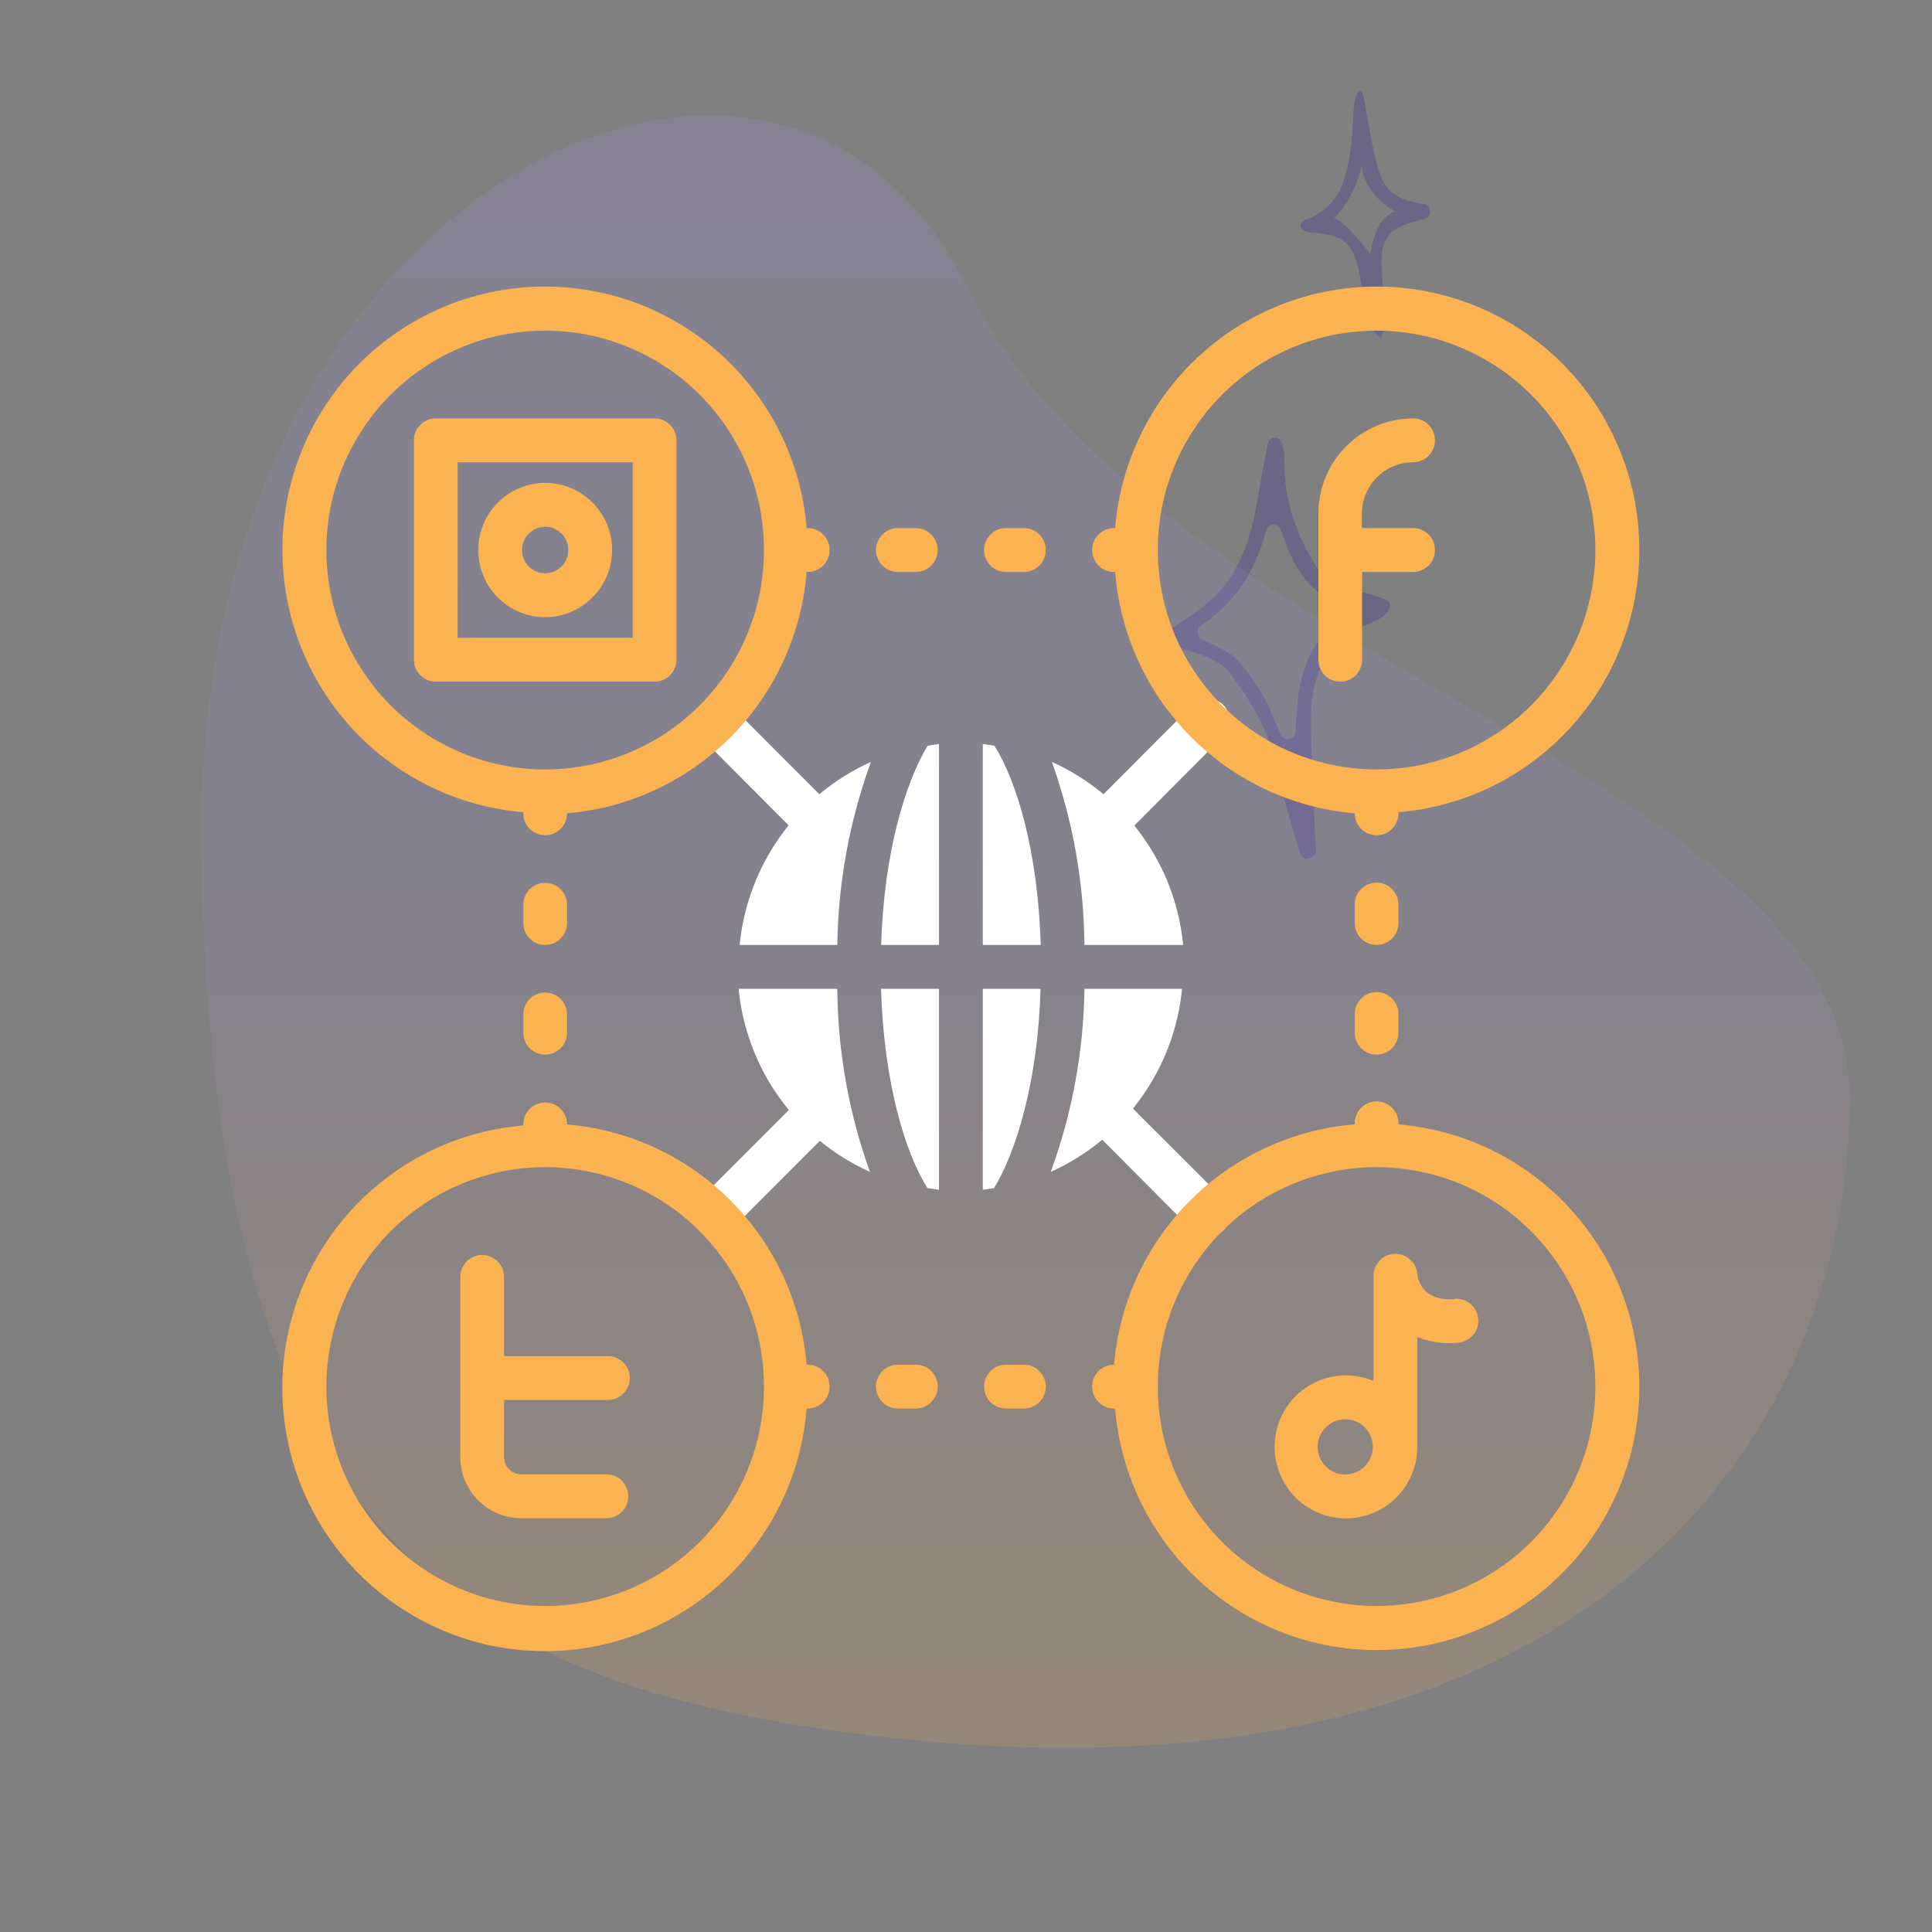 <svg xmlns="http://www.w3.org/2000/svg" xmlns:xlink="http://www.w3.org/1999/xlink" width="150" zoomAndPan="magnify" viewBox="0 0 112.5 112.5" height="150" preserveAspectRatio="xMidYMid meet" version="1.0"><rect x="0" y="0" width="112.5" height="112.5" fill="#808080" stroke="none"/><defs><filter x="0%" y="0%" width="100%" height="100%" id="6b214fce41"><feColorMatrix values="0 0 0 0 1 0 0 0 0 1 0 0 0 0 1 0 0 0 1 0" color-interpolation-filters="sRGB"/></filter><mask id="ea9e1b3a37"><g filter="url(#6b214fce41)"><rect x="-11.25" width="135" fill="#000000" y="-11.25" height="135" fill-opacity="0.22"/></g></mask><clipPath id="62d9385409"><path d="M 0.859 0.258 L 16.391 0.258 L 16.391 45 L 0.859 45 Z M 0.859 0.258 " clip-rule="nonzero"/></clipPath><clipPath id="fd49d80e03"><rect x="0" width="17" y="0" height="46"/></clipPath><mask id="1496905f64"><g filter="url(#6b214fce41)"><rect x="-11.25" width="135" fill="#000000" y="-11.25" height="135" fill-opacity="0.169"/></g></mask><clipPath id="feb04198ab"><path d="M 0.707 1 L 97 1 L 97 97 L 0.707 97 Z M 0.707 1 " clip-rule="nonzero"/></clipPath><clipPath id="6249dbce6a"><path d="M 45.203 11.535 C 56.293 34.035 96.945 39.977 96.711 59.23 C 96.449 80.383 79.715 100.793 40.047 96.094 C 14.258 93.047 1.238 83.195 0.73 44.305 C 0.219 5.414 34.562 -10.07 45.203 11.535 Z M 45.203 11.535 " clip-rule="nonzero"/></clipPath><linearGradient x1="1484.082" gradientTransform="matrix(0, 0.786, -0.785, 0, -421.299, -1165.218)" y1="-598.997" x2="1606.647" gradientUnits="userSpaceOnUse" y2="-598.997" id="50c3f7a375"><stop stop-opacity="1" stop-color="rgb(64.699%, 56.099%, 90.999%)" offset="0"/><stop stop-opacity="1" stop-color="rgb(64.586%, 56.061%, 90.828%)" offset="0.031"/><stop stop-opacity="1" stop-color="rgb(64.389%, 55.994%, 90.532%)" offset="0.047"/><stop stop-opacity="1" stop-color="rgb(64.221%, 55.936%, 90.277%)" offset="0.062"/><stop stop-opacity="1" stop-color="rgb(64.053%, 55.879%, 90.022%)" offset="0.078"/><stop stop-opacity="1" stop-color="rgb(63.884%, 55.821%, 89.769%)" offset="0.094"/><stop stop-opacity="1" stop-color="rgb(63.716%, 55.765%, 89.514%)" offset="0.109"/><stop stop-opacity="1" stop-color="rgb(63.548%, 55.707%, 89.259%)" offset="0.125"/><stop stop-opacity="1" stop-color="rgb(63.379%, 55.65%, 89.006%)" offset="0.141"/><stop stop-opacity="1" stop-color="rgb(63.211%, 55.592%, 88.751%)" offset="0.156"/><stop stop-opacity="1" stop-color="rgb(63.043%, 55.536%, 88.496%)" offset="0.172"/><stop stop-opacity="1" stop-color="rgb(62.875%, 55.478%, 88.243%)" offset="0.188"/><stop stop-opacity="1" stop-color="rgb(62.706%, 55.42%, 87.988%)" offset="0.203"/><stop stop-opacity="1" stop-color="rgb(62.538%, 55.363%, 87.735%)" offset="0.219"/><stop stop-opacity="1" stop-color="rgb(62.37%, 55.305%, 87.48%)" offset="0.234"/><stop stop-opacity="1" stop-color="rgb(62.201%, 55.249%, 87.225%)" offset="0.25"/><stop stop-opacity="1" stop-color="rgb(62.033%, 55.191%, 86.972%)" offset="0.266"/><stop stop-opacity="1" stop-color="rgb(61.865%, 55.135%, 86.717%)" offset="0.281"/><stop stop-opacity="1" stop-color="rgb(61.696%, 55.077%, 86.462%)" offset="0.297"/><stop stop-opacity="1" stop-color="rgb(61.528%, 55.02%, 86.209%)" offset="0.312"/><stop stop-opacity="1" stop-color="rgb(61.36%, 54.962%, 85.954%)" offset="0.328"/><stop stop-opacity="1" stop-color="rgb(61.191%, 54.904%, 85.699%)" offset="0.344"/><stop stop-opacity="1" stop-color="rgb(61.023%, 54.848%, 85.446%)" offset="0.359"/><stop stop-opacity="1" stop-color="rgb(60.855%, 54.79%, 85.191%)" offset="0.375"/><stop stop-opacity="1" stop-color="rgb(60.686%, 54.733%, 84.937%)" offset="0.391"/><stop stop-opacity="1" stop-color="rgb(60.518%, 54.675%, 84.683%)" offset="0.406"/><stop stop-opacity="1" stop-color="rgb(60.35%, 54.619%, 84.428%)" offset="0.422"/><stop stop-opacity="1" stop-color="rgb(60.181%, 54.561%, 84.174%)" offset="0.438"/><stop stop-opacity="1" stop-color="rgb(60.054%, 54.518%, 83.983%)" offset="0.445"/><stop stop-opacity="1" stop-color="rgb(60.233%, 54.594%, 83.601%)" offset="0.449"/><stop stop-opacity="1" stop-color="rgb(60.452%, 54.684%, 83.284%)" offset="0.453"/><stop stop-opacity="1" stop-color="rgb(60.724%, 54.796%, 82.915%)" offset="0.457"/><stop stop-opacity="1" stop-color="rgb(60.997%, 54.907%, 82.545%)" offset="0.461"/><stop stop-opacity="1" stop-color="rgb(61.269%, 55.019%, 82.175%)" offset="0.465"/><stop stop-opacity="1" stop-color="rgb(61.542%, 55.13%, 81.805%)" offset="0.469"/><stop stop-opacity="1" stop-color="rgb(61.813%, 55.241%, 81.436%)" offset="0.473"/><stop stop-opacity="1" stop-color="rgb(62.086%, 55.353%, 81.067%)" offset="0.477"/><stop stop-opacity="1" stop-color="rgb(62.358%, 55.464%, 80.698%)" offset="0.48"/><stop stop-opacity="1" stop-color="rgb(62.631%, 55.576%, 80.328%)" offset="0.484"/><stop stop-opacity="1" stop-color="rgb(62.903%, 55.687%, 79.958%)" offset="0.488"/><stop stop-opacity="1" stop-color="rgb(63.176%, 55.798%, 79.588%)" offset="0.492"/><stop stop-opacity="1" stop-color="rgb(63.448%, 55.91%, 79.219%)" offset="0.496"/><stop stop-opacity="1" stop-color="rgb(63.721%, 56.021%, 78.85%)" offset="0.5"/><stop stop-opacity="1" stop-color="rgb(63.992%, 56.133%, 78.481%)" offset="0.504"/><stop stop-opacity="1" stop-color="rgb(64.265%, 56.244%, 78.111%)" offset="0.508"/><stop stop-opacity="1" stop-color="rgb(64.537%, 56.355%, 77.74%)" offset="0.512"/><stop stop-opacity="1" stop-color="rgb(64.81%, 56.467%, 77.371%)" offset="0.516"/><stop stop-opacity="1" stop-color="rgb(65.082%, 56.578%, 77.002%)" offset="0.52"/><stop stop-opacity="1" stop-color="rgb(65.355%, 56.689%, 76.633%)" offset="0.523"/><stop stop-opacity="1" stop-color="rgb(65.627%, 56.801%, 76.263%)" offset="0.527"/><stop stop-opacity="1" stop-color="rgb(65.9%, 56.912%, 75.894%)" offset="0.531"/><stop stop-opacity="1" stop-color="rgb(66.171%, 57.024%, 75.523%)" offset="0.535"/><stop stop-opacity="1" stop-color="rgb(66.444%, 57.135%, 75.154%)" offset="0.539"/><stop stop-opacity="1" stop-color="rgb(66.716%, 57.246%, 74.785%)" offset="0.543"/><stop stop-opacity="1" stop-color="rgb(66.989%, 57.358%, 74.416%)" offset="0.547"/><stop stop-opacity="1" stop-color="rgb(67.261%, 57.468%, 74.046%)" offset="0.551"/><stop stop-opacity="1" stop-color="rgb(67.534%, 57.579%, 73.677%)" offset="0.555"/><stop stop-opacity="1" stop-color="rgb(67.805%, 57.69%, 73.306%)" offset="0.559"/><stop stop-opacity="1" stop-color="rgb(68.079%, 57.802%, 72.937%)" offset="0.562"/><stop stop-opacity="1" stop-color="rgb(68.35%, 57.913%, 72.568%)" offset="0.566"/><stop stop-opacity="1" stop-color="rgb(68.623%, 58.025%, 72.198%)" offset="0.57"/><stop stop-opacity="1" stop-color="rgb(68.895%, 58.136%, 71.829%)" offset="0.574"/><stop stop-opacity="1" stop-color="rgb(69.168%, 58.247%, 71.46%)" offset="0.578"/><stop stop-opacity="1" stop-color="rgb(69.44%, 58.359%, 71.089%)" offset="0.582"/><stop stop-opacity="1" stop-color="rgb(69.713%, 58.47%, 70.72%)" offset="0.586"/><stop stop-opacity="1" stop-color="rgb(69.984%, 58.582%, 70.351%)" offset="0.59"/><stop stop-opacity="1" stop-color="rgb(70.258%, 58.693%, 69.981%)" offset="0.594"/><stop stop-opacity="1" stop-color="rgb(70.529%, 58.804%, 69.612%)" offset="0.598"/><stop stop-opacity="1" stop-color="rgb(70.802%, 58.916%, 69.243%)" offset="0.602"/><stop stop-opacity="1" stop-color="rgb(71.074%, 59.027%, 68.872%)" offset="0.605"/><stop stop-opacity="1" stop-color="rgb(71.347%, 59.138%, 68.503%)" offset="0.609"/><stop stop-opacity="1" stop-color="rgb(71.619%, 59.25%, 68.134%)" offset="0.613"/><stop stop-opacity="1" stop-color="rgb(71.892%, 59.361%, 67.764%)" offset="0.617"/><stop stop-opacity="1" stop-color="rgb(72.163%, 59.473%, 67.395%)" offset="0.621"/><stop stop-opacity="1" stop-color="rgb(72.437%, 59.584%, 67.026%)" offset="0.625"/><stop stop-opacity="1" stop-color="rgb(72.708%, 59.695%, 66.655%)" offset="0.629"/><stop stop-opacity="1" stop-color="rgb(72.981%, 59.807%, 66.286%)" offset="0.633"/><stop stop-opacity="1" stop-color="rgb(73.253%, 59.918%, 65.916%)" offset="0.637"/><stop stop-opacity="1" stop-color="rgb(73.526%, 60.03%, 65.547%)" offset="0.641"/><stop stop-opacity="1" stop-color="rgb(73.798%, 60.141%, 65.178%)" offset="0.645"/><stop stop-opacity="1" stop-color="rgb(74.071%, 60.252%, 64.809%)" offset="0.648"/><stop stop-opacity="1" stop-color="rgb(74.342%, 60.364%, 64.439%)" offset="0.652"/><stop stop-opacity="1" stop-color="rgb(74.614%, 60.475%, 64.07%)" offset="0.656"/><stop stop-opacity="1" stop-color="rgb(74.886%, 60.587%, 63.699%)" offset="0.66"/><stop stop-opacity="1" stop-color="rgb(75.159%, 60.698%, 63.33%)" offset="0.664"/><stop stop-opacity="1" stop-color="rgb(75.43%, 60.809%, 62.961%)" offset="0.668"/><stop stop-opacity="1" stop-color="rgb(75.703%, 60.921%, 62.592%)" offset="0.672"/><stop stop-opacity="1" stop-color="rgb(75.975%, 61.032%, 62.222%)" offset="0.676"/><stop stop-opacity="1" stop-color="rgb(76.248%, 61.143%, 61.853%)" offset="0.68"/><stop stop-opacity="1" stop-color="rgb(76.52%, 61.255%, 61.482%)" offset="0.684"/><stop stop-opacity="1" stop-color="rgb(76.793%, 61.366%, 61.113%)" offset="0.688"/><stop stop-opacity="1" stop-color="rgb(77.065%, 61.478%, 60.744%)" offset="0.691"/><stop stop-opacity="1" stop-color="rgb(77.338%, 61.589%, 60.374%)" offset="0.695"/><stop stop-opacity="1" stop-color="rgb(77.609%, 61.699%, 60.005%)" offset="0.699"/><stop stop-opacity="1" stop-color="rgb(77.882%, 61.81%, 59.636%)" offset="0.703"/><stop stop-opacity="1" stop-color="rgb(78.154%, 61.922%, 59.265%)" offset="0.707"/><stop stop-opacity="1" stop-color="rgb(78.427%, 62.033%, 58.896%)" offset="0.711"/><stop stop-opacity="1" stop-color="rgb(78.699%, 62.144%, 58.527%)" offset="0.715"/><stop stop-opacity="1" stop-color="rgb(78.972%, 62.256%, 58.157%)" offset="0.719"/><stop stop-opacity="1" stop-color="rgb(79.243%, 62.367%, 57.788%)" offset="0.723"/><stop stop-opacity="1" stop-color="rgb(79.517%, 62.479%, 57.419%)" offset="0.727"/><stop stop-opacity="1" stop-color="rgb(79.788%, 62.59%, 57.048%)" offset="0.73"/><stop stop-opacity="1" stop-color="rgb(80.061%, 62.701%, 56.679%)" offset="0.734"/><stop stop-opacity="1" stop-color="rgb(80.333%, 62.813%, 56.31%)" offset="0.738"/><stop stop-opacity="1" stop-color="rgb(80.606%, 62.924%, 55.94%)" offset="0.742"/><stop stop-opacity="1" stop-color="rgb(80.878%, 63.036%, 55.571%)" offset="0.746"/><stop stop-opacity="1" stop-color="rgb(81.151%, 63.147%, 55.202%)" offset="0.75"/><stop stop-opacity="1" stop-color="rgb(81.422%, 63.258%, 54.831%)" offset="0.754"/><stop stop-opacity="1" stop-color="rgb(81.696%, 63.37%, 54.462%)" offset="0.758"/><stop stop-opacity="1" stop-color="rgb(81.967%, 63.481%, 54.092%)" offset="0.762"/><stop stop-opacity="1" stop-color="rgb(82.24%, 63.593%, 53.723%)" offset="0.766"/><stop stop-opacity="1" stop-color="rgb(82.512%, 63.704%, 53.354%)" offset="0.77"/><stop stop-opacity="1" stop-color="rgb(82.785%, 63.815%, 52.985%)" offset="0.773"/><stop stop-opacity="1" stop-color="rgb(83.057%, 63.927%, 52.614%)" offset="0.777"/><stop stop-opacity="1" stop-color="rgb(83.33%, 64.038%, 52.245%)" offset="0.781"/><stop stop-opacity="1" stop-color="rgb(83.601%, 64.149%, 51.875%)" offset="0.785"/><stop stop-opacity="1" stop-color="rgb(83.875%, 64.261%, 51.506%)" offset="0.789"/><stop stop-opacity="1" stop-color="rgb(84.146%, 64.372%, 51.137%)" offset="0.793"/><stop stop-opacity="1" stop-color="rgb(84.419%, 64.484%, 50.768%)" offset="0.797"/><stop stop-opacity="1" stop-color="rgb(84.691%, 64.595%, 50.397%)" offset="0.801"/><stop stop-opacity="1" stop-color="rgb(84.964%, 64.706%, 50.027%)" offset="0.805"/><stop stop-opacity="1" stop-color="rgb(85.236%, 64.818%, 49.658%)" offset="0.809"/><stop stop-opacity="1" stop-color="rgb(85.509%, 64.929%, 49.289%)" offset="0.812"/><stop stop-opacity="1" stop-color="rgb(85.78%, 65.041%, 48.92%)" offset="0.816"/><stop stop-opacity="1" stop-color="rgb(86.053%, 65.152%, 48.55%)" offset="0.82"/><stop stop-opacity="1" stop-color="rgb(86.325%, 65.263%, 48.18%)" offset="0.824"/><stop stop-opacity="1" stop-color="rgb(86.598%, 65.375%, 47.81%)" offset="0.828"/><stop stop-opacity="1" stop-color="rgb(86.87%, 65.486%, 47.441%)" offset="0.832"/><stop stop-opacity="1" stop-color="rgb(87.143%, 65.598%, 47.072%)" offset="0.836"/><stop stop-opacity="1" stop-color="rgb(87.415%, 65.709%, 46.703%)" offset="0.84"/><stop stop-opacity="1" stop-color="rgb(87.688%, 65.82%, 46.333%)" offset="0.844"/><stop stop-opacity="1" stop-color="rgb(87.959%, 65.93%, 45.963%)" offset="0.848"/><stop stop-opacity="1" stop-color="rgb(88.232%, 66.042%, 45.593%)" offset="0.852"/><stop stop-opacity="1" stop-color="rgb(88.504%, 66.153%, 45.224%)" offset="0.855"/><stop stop-opacity="1" stop-color="rgb(88.777%, 66.264%, 44.855%)" offset="0.859"/><stop stop-opacity="1" stop-color="rgb(89.049%, 66.376%, 44.485%)" offset="0.863"/><stop stop-opacity="1" stop-color="rgb(89.322%, 66.487%, 44.116%)" offset="0.867"/><stop stop-opacity="1" stop-color="rgb(89.594%, 66.599%, 43.747%)" offset="0.871"/><stop stop-opacity="1" stop-color="rgb(89.867%, 66.71%, 43.378%)" offset="0.875"/><stop stop-opacity="1" stop-color="rgb(90.138%, 66.821%, 43.007%)" offset="0.879"/><stop stop-opacity="1" stop-color="rgb(90.411%, 66.933%, 42.638%)" offset="0.883"/><stop stop-opacity="1" stop-color="rgb(90.683%, 67.044%, 42.268%)" offset="0.887"/><stop stop-opacity="1" stop-color="rgb(90.955%, 67.155%, 41.899%)" offset="0.891"/><stop stop-opacity="1" stop-color="rgb(91.226%, 67.267%, 41.53%)" offset="0.895"/><stop stop-opacity="1" stop-color="rgb(91.499%, 67.378%, 41.161%)" offset="0.898"/><stop stop-opacity="1" stop-color="rgb(91.771%, 67.49%, 40.79%)" offset="0.902"/><stop stop-opacity="1" stop-color="rgb(92.044%, 67.601%, 40.421%)" offset="0.906"/><stop stop-opacity="1" stop-color="rgb(92.316%, 67.712%, 40.051%)" offset="0.91"/><stop stop-opacity="1" stop-color="rgb(92.589%, 67.824%, 39.682%)" offset="0.914"/><stop stop-opacity="1" stop-color="rgb(92.86%, 67.935%, 39.313%)" offset="0.918"/><stop stop-opacity="1" stop-color="rgb(93.134%, 68.047%, 38.943%)" offset="0.922"/><stop stop-opacity="1" stop-color="rgb(93.405%, 68.158%, 38.573%)" offset="0.926"/><stop stop-opacity="1" stop-color="rgb(93.678%, 68.269%, 38.203%)" offset="0.93"/><stop stop-opacity="1" stop-color="rgb(93.95%, 68.381%, 37.834%)" offset="0.934"/><stop stop-opacity="1" stop-color="rgb(94.223%, 68.492%, 37.465%)" offset="0.938"/><stop stop-opacity="1" stop-color="rgb(94.495%, 68.604%, 37.096%)" offset="0.941"/><stop stop-opacity="1" stop-color="rgb(94.768%, 68.715%, 36.726%)" offset="0.945"/><stop stop-opacity="1" stop-color="rgb(95.039%, 68.826%, 36.356%)" offset="0.949"/><stop stop-opacity="1" stop-color="rgb(95.312%, 68.938%, 35.986%)" offset="0.953"/><stop stop-opacity="1" stop-color="rgb(95.584%, 69.049%, 35.617%)" offset="0.957"/><stop stop-opacity="1" stop-color="rgb(95.857%, 69.16%, 35.248%)" offset="0.961"/><stop stop-opacity="1" stop-color="rgb(96.129%, 69.272%, 34.879%)" offset="0.965"/><stop stop-opacity="1" stop-color="rgb(96.402%, 69.383%, 34.509%)" offset="0.969"/><stop stop-opacity="1" stop-color="rgb(96.674%, 69.495%, 34.138%)" offset="0.973"/><stop stop-opacity="1" stop-color="rgb(96.947%, 69.606%, 33.769%)" offset="0.977"/><stop stop-opacity="1" stop-color="rgb(97.218%, 69.717%, 33.4%)" offset="0.98"/><stop stop-opacity="1" stop-color="rgb(97.491%, 69.829%, 33.031%)" offset="0.984"/><stop stop-opacity="1" stop-color="rgb(97.763%, 69.94%, 32.661%)" offset="0.988"/><stop stop-opacity="1" stop-color="rgb(98.036%, 70.052%, 32.292%)" offset="0.992"/><stop stop-opacity="1" stop-color="rgb(98.218%, 70.125%, 32.045%)" offset="0.996"/><stop stop-opacity="1" stop-color="rgb(98.399%, 70.2%, 31.799%)" offset="1"/></linearGradient><clipPath id="51fdde3c68"><rect x="0" width="98" y="0" height="98"/></clipPath><clipPath id="abf0150d1e"><path d="M 16.203 64 L 49 64 L 49 96.867 L 16.203 96.867 Z M 16.203 64 " clip-rule="nonzero"/></clipPath><clipPath id="e9b00bf853"><path d="M 63 64 L 95.703 64 L 95.703 96.867 L 63 96.867 Z M 63 64 " clip-rule="nonzero"/></clipPath><clipPath id="e8c40eec53"><path d="M 63 16 L 95.703 16 L 95.703 49 L 63 49 Z M 63 16 " clip-rule="nonzero"/></clipPath><clipPath id="d18e2fa65d"><path d="M 16.203 16 L 49 16 L 49 49 L 16.203 49 Z M 16.203 16 " clip-rule="nonzero"/></clipPath></defs><g mask="url(#ea9e1b3a37)"><g transform="matrix(1, 0, 0, 1, 67, 5)"><g clip-path="url(#fd49d80e03)"><g clip-path="url(#62d9385409)"><path fill="#21069b" d="M 7.793 21.848 C 7.75 24.242 8.574 26.34 9.836 28.289 C 10.008 28.551 10.27 28.832 10.551 28.93 C 11.488 29.258 12.453 29.5 13.395 29.801 C 13.609 29.867 13.906 30.027 13.938 30.184 C 13.945 30.578 13.832 30.91 12.352 31.465 C 10.234 32.508 9.359 34.359 9.34 36.621 C 9.32 39.016 9.504 41.418 9.578 43.812 C 9.594 44.281 9.836 44.84 9.172 44.977 C 8.734 45.125 8.641 44.492 8.516 44.082 C 8.102 42.691 7.672 41.301 7.387 39.887 C 6.945 37.695 5.902 35.84 4.562 34.129 C 3.84 33.203 1.621 32.723 1.566 32.723 C 0.66 32.766 0.707 31.84 1.371 31.5 C 1.402 31.484 2.34 30.836 2.777 30.527 C 4.848 29.082 5.707 26.926 6.148 24.523 C 6.363 23.348 6.555 22.164 6.789 20.988 C 6.805 20.91 6.824 20.832 6.855 20.758 C 6.953 20.469 7.797 20 7.793 21.848 Z M 11.133 30.207 C 9.02 29.516 8.246 27.742 7.586 25.871 C 7.43 25.438 6.824 25.465 6.711 25.906 C 6.133 28.188 4.969 30.066 2.938 31.422 C 2.629 31.633 2.676 32.113 3.02 32.25 C 3.113 32.285 3.199 32.324 3.285 32.371 C 3.895 32.691 4.605 32.945 5.051 33.434 C 5.766 34.223 6.363 35.109 6.836 36.066 C 7.105 36.621 7.336 37.184 7.555 37.738 C 7.734 38.207 8.414 38.09 8.438 37.59 C 8.465 37.02 8.508 36.438 8.562 35.852 C 8.758 33.871 9.457 32.133 11.234 31.047 C 11.234 31.047 11.238 31.043 11.238 31.043 C 11.578 30.836 11.512 30.328 11.133 30.207 Z M 12.516 1.383 C 12.785 2.645 12.957 3.945 13.355 5.164 C 13.738 6.312 14.758 6.738 15.895 6.871 C 15.895 6.871 15.898 6.871 15.898 6.871 C 16.281 6.922 16.41 7.426 16.105 7.668 C 16.059 7.707 15.668 7.828 15.523 7.863 C 13.793 8.312 13.363 8.875 13.457 10.707 C 13.508 11.703 13.664 12.688 13.707 13.684 C 13.715 14.012 13.508 14.348 13.406 14.68 C 13.18 14.438 12.812 14.23 12.738 13.949 C 12.488 12.938 12.359 11.895 12.148 10.871 C 11.801 9.164 11.211 8.676 9.496 8.555 C 8.781 8.543 8.301 8.023 9.211 7.727 C 11.148 6.922 11.449 5.148 11.688 3.348 C 11.793 2.562 11.746 2.098 11.832 1.309 C 11.863 1.059 11.957 0.27 12.207 0.27 C 12.418 0.27 12.516 1.383 12.516 1.383 Z M 12.281 4.711 C 11.828 6.629 10.691 7.691 10.691 7.691 C 11.223 7.797 12.789 9.77 12.789 9.77 C 12.945 8.992 13.23 7.648 14.23 7.316 C 13.172 6.664 12.5 5.883 12.281 4.711 Z M 12.281 4.711 " fill-opacity="1" fill-rule="nonzero"/></g></g></g></g><g mask="url(#1496905f64)"><g transform="matrix(1, 0, 0, 1, 11, 5)"><g clip-path="url(#51fdde3c68)"><g clip-path="url(#feb04198ab)"><g clip-path="url(#6249dbce6a)"><path fill="url(#50c3f7a375)" d="M 96.945 0.734 L 0.707 0.734 L 0.707 97.027 L 96.945 97.027 Z M 96.945 0.734 " fill-rule="nonzero"/></g></g></g></g></g><path fill="#ffffff" d="M 41.656 72.004 C 41.398 72.004 41.16 71.934 40.945 71.789 C 40.73 71.645 40.57 71.453 40.473 71.215 C 40.375 70.977 40.348 70.727 40.398 70.473 C 40.453 70.219 40.57 70 40.754 69.816 L 46.602 63.965 C 46.723 63.863 46.859 63.785 47.012 63.73 C 47.16 63.676 47.316 63.652 47.477 63.66 C 47.637 63.668 47.793 63.703 47.938 63.766 C 48.086 63.832 48.215 63.918 48.328 64.035 C 48.441 64.148 48.531 64.277 48.598 64.426 C 48.66 64.574 48.695 64.727 48.703 64.887 C 48.707 65.047 48.684 65.203 48.633 65.355 C 48.578 65.508 48.5 65.645 48.398 65.77 L 42.547 71.633 C 42.301 71.879 42.004 72 41.656 72.004 Z M 41.656 72.004 " fill-opacity="1" fill-rule="nonzero"/><path fill="#ffffff" d="M 64.336 49.262 C 64.074 49.262 63.84 49.191 63.625 49.051 C 63.406 48.906 63.25 48.715 63.152 48.473 C 63.051 48.234 63.027 47.988 63.078 47.734 C 63.129 47.48 63.246 47.262 63.43 47.078 L 69.43 41.059 C 69.551 40.941 69.688 40.848 69.844 40.781 C 70 40.719 70.16 40.684 70.332 40.684 C 70.5 40.684 70.664 40.715 70.82 40.781 C 70.977 40.844 71.113 40.938 71.234 41.055 C 71.352 41.176 71.445 41.312 71.512 41.469 C 71.574 41.625 71.609 41.789 71.609 41.957 C 71.609 42.125 71.578 42.289 71.516 42.445 C 71.449 42.602 71.359 42.742 71.238 42.863 L 65.238 48.891 C 64.988 49.141 64.688 49.266 64.336 49.262 Z M 64.336 49.262 " fill-opacity="1" fill-rule="nonzero"/><path fill="#ffffff" d="M 70.336 72.004 C 69.984 72.004 69.68 71.883 69.43 71.633 L 63.34 65.523 C 63.238 65.402 63.156 65.266 63.105 65.113 C 63.051 64.961 63.031 64.805 63.035 64.645 C 63.043 64.484 63.078 64.332 63.141 64.184 C 63.207 64.035 63.293 63.906 63.406 63.789 C 63.52 63.676 63.652 63.59 63.797 63.523 C 63.945 63.461 64.098 63.426 64.258 63.418 C 64.418 63.41 64.574 63.434 64.727 63.488 C 64.879 63.539 65.016 63.621 65.137 63.723 L 71.238 69.816 C 71.422 70 71.543 70.219 71.594 70.473 C 71.645 70.727 71.617 70.977 71.52 71.215 C 71.422 71.453 71.262 71.645 71.047 71.789 C 70.832 71.934 70.594 72.004 70.336 72.004 Z M 70.336 72.004 " fill-opacity="1" fill-rule="nonzero"/><path fill="#ffffff" d="M 47.656 49.262 C 47.305 49.266 47.004 49.141 46.754 48.891 L 40.754 42.875 C 40.648 42.754 40.57 42.613 40.516 42.465 C 40.465 42.312 40.441 42.156 40.445 41.992 C 40.453 41.832 40.488 41.68 40.551 41.531 C 40.617 41.383 40.707 41.254 40.82 41.141 C 40.934 41.027 41.062 40.938 41.211 40.871 C 41.355 40.809 41.512 40.773 41.672 40.766 C 41.832 40.762 41.988 40.785 42.137 40.836 C 42.289 40.891 42.426 40.969 42.547 41.074 L 48.551 47.09 C 48.734 47.273 48.852 47.492 48.902 47.746 C 48.953 48 48.93 48.246 48.828 48.488 C 48.73 48.727 48.57 48.918 48.355 49.062 C 48.141 49.207 47.902 49.277 47.645 49.273 Z M 47.656 49.262 " fill-opacity="1" fill-rule="nonzero"/><path fill="#fbb351" d="M 31.746 35.938 C 31.227 35.938 30.73 35.84 30.254 35.641 C 29.773 35.441 29.355 35.16 28.988 34.793 C 28.621 34.426 28.34 34.004 28.145 33.523 C 27.945 33.047 27.848 32.547 27.848 32.027 C 27.848 31.508 27.945 31.012 28.145 30.531 C 28.34 30.055 28.621 29.629 28.988 29.266 C 29.355 28.898 29.773 28.613 30.254 28.418 C 30.73 28.219 31.227 28.117 31.746 28.117 C 32.262 28.117 32.758 28.219 33.238 28.418 C 33.715 28.613 34.137 28.898 34.5 29.266 C 34.867 29.629 35.148 30.055 35.348 30.531 C 35.543 31.012 35.645 31.508 35.645 32.027 C 35.641 32.547 35.543 33.043 35.344 33.523 C 35.145 34 34.863 34.422 34.496 34.789 C 34.133 35.156 33.711 35.438 33.234 35.637 C 32.758 35.836 32.262 35.938 31.746 35.938 Z M 31.746 30.672 C 31.566 30.672 31.395 30.707 31.227 30.777 C 31.062 30.844 30.918 30.945 30.789 31.07 C 30.664 31.199 30.566 31.344 30.496 31.508 C 30.43 31.676 30.395 31.848 30.395 32.027 C 30.395 32.207 30.43 32.379 30.496 32.547 C 30.566 32.711 30.664 32.859 30.789 32.984 C 30.918 33.113 31.062 33.211 31.227 33.277 C 31.395 33.348 31.566 33.383 31.746 33.383 C 31.926 33.383 32.098 33.348 32.262 33.277 C 32.426 33.211 32.574 33.113 32.699 32.984 C 32.828 32.859 32.926 32.711 32.992 32.547 C 33.062 32.379 33.094 32.207 33.094 32.027 C 33.094 31.848 33.062 31.676 32.992 31.508 C 32.926 31.344 32.828 31.199 32.699 31.07 C 32.574 30.945 32.426 30.844 32.262 30.777 C 32.098 30.707 31.926 30.672 31.746 30.672 Z M 31.746 30.672 " fill-opacity="1" fill-rule="nonzero"/><path fill="#fbb351" d="M 38.113 39.691 L 25.375 39.691 C 25.207 39.691 25.043 39.66 24.887 39.598 C 24.73 39.531 24.594 39.438 24.473 39.32 C 24.355 39.199 24.262 39.062 24.199 38.906 C 24.133 38.75 24.102 38.586 24.102 38.414 L 24.102 25.641 C 24.102 25.473 24.133 25.309 24.199 25.152 C 24.262 24.996 24.355 24.855 24.473 24.738 C 24.594 24.617 24.73 24.523 24.887 24.461 C 25.043 24.395 25.207 24.363 25.375 24.363 L 38.113 24.363 C 38.285 24.363 38.445 24.395 38.602 24.461 C 38.758 24.523 38.895 24.617 39.016 24.738 C 39.137 24.855 39.227 24.996 39.293 25.152 C 39.355 25.309 39.391 25.473 39.391 25.641 L 39.391 38.414 C 39.391 38.586 39.355 38.75 39.293 38.906 C 39.227 39.062 39.137 39.199 39.016 39.32 C 38.895 39.438 38.758 39.531 38.602 39.598 C 38.445 39.66 38.285 39.691 38.113 39.691 Z M 26.648 37.137 L 36.84 37.137 L 36.84 26.918 L 26.648 26.918 Z M 26.648 37.137 " fill-opacity="1" fill-rule="nonzero"/><path fill="#fbb351" d="M 35.312 85.852 L 30.355 85.852 C 30.223 85.852 30.094 85.824 29.973 85.773 C 29.848 85.723 29.738 85.648 29.645 85.555 C 29.551 85.461 29.477 85.352 29.426 85.227 C 29.375 85.105 29.352 84.977 29.352 84.84 L 29.352 81.52 L 35.402 81.52 C 35.57 81.52 35.734 81.488 35.891 81.422 C 36.047 81.359 36.184 81.266 36.301 81.145 C 36.422 81.027 36.516 80.887 36.578 80.73 C 36.645 80.574 36.676 80.41 36.676 80.242 C 36.676 80.074 36.645 79.91 36.578 79.754 C 36.516 79.598 36.422 79.461 36.301 79.34 C 36.184 79.219 36.047 79.129 35.891 79.062 C 35.734 78.996 35.57 78.965 35.402 78.965 L 29.352 78.965 L 29.352 74.352 C 29.352 74.184 29.316 74.02 29.254 73.863 C 29.188 73.707 29.098 73.57 28.977 73.449 C 28.855 73.328 28.719 73.238 28.562 73.172 C 28.406 73.109 28.246 73.074 28.074 73.074 C 27.906 73.074 27.746 73.109 27.59 73.172 C 27.434 73.238 27.293 73.328 27.176 73.449 C 27.055 73.57 26.965 73.707 26.898 73.863 C 26.832 74.02 26.801 74.184 26.801 74.352 L 26.801 84.84 C 26.801 85.312 26.891 85.77 27.07 86.207 C 27.254 86.641 27.508 87.027 27.844 87.363 C 28.176 87.695 28.559 87.953 28.996 88.137 C 29.43 88.316 29.887 88.406 30.355 88.406 L 35.312 88.406 C 35.48 88.406 35.645 88.375 35.801 88.309 C 35.957 88.242 36.094 88.152 36.215 88.031 C 36.332 87.914 36.426 87.773 36.488 87.617 C 36.555 87.461 36.586 87.297 36.586 87.129 C 36.586 86.961 36.555 86.797 36.488 86.641 C 36.426 86.484 36.332 86.344 36.215 86.227 C 36.094 86.105 35.957 86.012 35.801 85.949 C 35.645 85.883 35.48 85.852 35.312 85.852 Z M 35.312 85.852 " fill-opacity="1" fill-rule="nonzero"/><path fill="#fbb351" d="M 82.285 30.75 L 79.305 30.75 L 79.305 29.895 C 79.305 29.5 79.383 29.117 79.535 28.754 C 79.688 28.391 79.902 28.066 80.184 27.789 C 80.461 27.512 80.785 27.297 81.148 27.145 C 81.512 26.992 81.891 26.918 82.285 26.918 C 82.453 26.918 82.617 26.887 82.773 26.82 C 82.93 26.754 83.066 26.664 83.188 26.543 C 83.305 26.422 83.398 26.285 83.465 26.129 C 83.527 25.973 83.559 25.809 83.559 25.641 C 83.559 25.473 83.527 25.309 83.465 25.152 C 83.398 24.996 83.305 24.855 83.188 24.738 C 83.066 24.617 82.93 24.523 82.773 24.461 C 82.617 24.395 82.453 24.363 82.285 24.363 C 81.926 24.363 81.566 24.398 81.211 24.473 C 80.855 24.543 80.512 24.648 80.176 24.789 C 79.844 24.926 79.523 25.098 79.223 25.301 C 78.922 25.5 78.645 25.73 78.391 25.988 C 78.133 26.242 77.902 26.523 77.703 26.824 C 77.5 27.125 77.332 27.445 77.191 27.781 C 77.055 28.113 76.949 28.461 76.879 28.816 C 76.805 29.172 76.77 29.531 76.77 29.895 L 76.77 38.414 C 76.77 38.586 76.801 38.75 76.867 38.906 C 76.93 39.062 77.023 39.199 77.141 39.32 C 77.262 39.438 77.398 39.531 77.555 39.598 C 77.711 39.66 77.875 39.691 78.043 39.691 C 78.211 39.691 78.375 39.66 78.531 39.598 C 78.688 39.531 78.824 39.438 78.945 39.32 C 79.062 39.199 79.156 39.062 79.219 38.906 C 79.285 38.75 79.316 38.586 79.316 38.414 L 79.316 33.305 L 82.285 33.305 C 82.453 33.305 82.617 33.273 82.773 33.207 C 82.93 33.145 83.066 33.051 83.188 32.93 C 83.305 32.812 83.398 32.672 83.465 32.516 C 83.527 32.359 83.559 32.199 83.559 32.027 C 83.559 31.859 83.527 31.695 83.465 31.539 C 83.398 31.383 83.305 31.246 83.188 31.125 C 83.066 31.004 82.93 30.914 82.773 30.848 C 82.617 30.781 82.453 30.75 82.285 30.75 Z M 82.285 30.75 " fill-opacity="1" fill-rule="nonzero"/><path fill="#fbb351" d="M 84.707 75.645 C 82.961 75.785 82.59 74.672 82.527 74.211 C 82.52 74.043 82.477 73.883 82.402 73.73 C 82.328 73.578 82.227 73.445 82.102 73.332 C 81.973 73.219 81.832 73.137 81.672 73.078 C 81.512 73.023 81.348 73 81.176 73.012 C 81.008 73.023 80.848 73.062 80.695 73.137 C 80.543 73.211 80.41 73.312 80.301 73.441 C 80.188 73.566 80.102 73.711 80.047 73.871 C 79.992 74.031 79.969 74.195 79.98 74.367 L 79.98 80.41 C 79.707 80.293 79.426 80.211 79.133 80.156 C 78.844 80.102 78.551 80.078 78.254 80.086 C 77.957 80.094 77.668 80.137 77.379 80.207 C 77.09 80.277 76.816 80.379 76.551 80.508 C 76.285 80.641 76.035 80.797 75.801 80.98 C 75.57 81.164 75.359 81.371 75.172 81.598 C 74.984 81.828 74.82 82.074 74.684 82.34 C 74.547 82.602 74.441 82.879 74.363 83.164 C 74.289 83.449 74.242 83.742 74.227 84.039 C 74.211 84.336 74.227 84.629 74.277 84.922 C 74.324 85.215 74.402 85.5 74.512 85.777 C 74.617 86.051 74.754 86.312 74.918 86.559 C 75.082 86.809 75.27 87.035 75.484 87.242 C 75.695 87.445 75.93 87.629 76.18 87.785 C 76.43 87.941 76.695 88.07 76.973 88.172 C 77.254 88.27 77.539 88.34 77.832 88.379 C 78.125 88.418 78.422 88.426 78.715 88.402 C 79.012 88.375 79.301 88.32 79.582 88.234 C 79.867 88.148 80.137 88.031 80.395 87.891 C 80.652 87.746 80.895 87.574 81.117 87.379 C 81.34 87.184 81.539 86.965 81.715 86.727 C 81.891 86.488 82.039 86.234 82.16 85.961 C 82.281 85.691 82.375 85.41 82.438 85.121 C 82.496 84.832 82.527 84.539 82.527 84.242 L 82.527 77.855 C 83.297 78.156 84.09 78.27 84.91 78.188 C 85.078 78.172 85.238 78.125 85.391 78.047 C 85.539 77.969 85.672 77.863 85.781 77.734 C 85.891 77.605 85.969 77.461 86.023 77.297 C 86.074 77.137 86.094 76.969 86.078 76.801 C 86.062 76.629 86.016 76.469 85.938 76.32 C 85.859 76.168 85.758 76.039 85.629 75.926 C 85.496 75.816 85.352 75.738 85.191 75.688 C 85.027 75.633 84.863 75.617 84.695 75.629 Z M 78.336 85.863 C 78.125 85.863 77.918 85.824 77.723 85.742 C 77.527 85.66 77.352 85.543 77.203 85.391 C 77.051 85.242 76.934 85.066 76.852 84.871 C 76.773 84.672 76.73 84.469 76.73 84.254 C 76.73 84.039 76.773 83.836 76.852 83.637 C 76.934 83.441 77.051 83.266 77.203 83.117 C 77.352 82.965 77.527 82.848 77.723 82.766 C 77.918 82.684 78.125 82.645 78.336 82.645 C 78.551 82.645 78.754 82.684 78.949 82.766 C 79.148 82.848 79.32 82.965 79.473 83.117 C 79.621 83.266 79.738 83.441 79.82 83.637 C 79.902 83.836 79.941 84.039 79.941 84.254 C 79.941 84.461 79.898 84.664 79.82 84.855 C 79.742 85.047 79.629 85.219 79.484 85.367 C 79.34 85.516 79.172 85.633 78.984 85.715 C 78.793 85.801 78.594 85.844 78.387 85.852 Z M 78.336 85.863 " fill-opacity="1" fill-rule="nonzero"/><path fill="#ffffff" d="M 54.676 69.281 L 54.676 57.578 L 51.301 57.578 C 51.469 62.996 52.676 67.07 54.004 69.18 Z M 54.676 69.281 " fill-opacity="1" fill-rule="nonzero"/><path fill="#ffffff" d="M 54.676 55.023 L 54.676 43.32 L 54.016 43.422 C 52.742 45.531 51.469 49.605 51.312 55.023 Z M 54.676 55.023 " fill-opacity="1" fill-rule="nonzero"/><path fill="#ffffff" d="M 63.148 55.023 L 68.895 55.023 C 68.785 53.875 68.523 52.766 68.121 51.684 C 67.715 50.605 67.176 49.602 66.504 48.664 C 65.832 47.73 65.051 46.898 64.16 46.168 C 63.27 45.441 62.301 44.84 61.25 44.367 C 62.48 47.812 63.113 51.367 63.148 55.023 Z M 63.148 55.023 " fill-opacity="1" fill-rule="nonzero"/><path fill="#ffffff" d="M 57.227 57.578 L 57.227 69.281 L 57.887 69.18 C 59.164 67.07 60.438 62.996 60.59 57.578 Z M 57.227 57.578 " fill-opacity="1" fill-rule="nonzero"/><path fill="#ffffff" d="M 63.148 57.578 C 63.094 61.242 62.438 64.793 61.188 68.234 C 62.238 67.762 63.207 67.164 64.098 66.434 C 64.988 65.707 65.77 64.875 66.441 63.938 C 67.113 63.004 67.648 61.996 68.055 60.918 C 68.461 59.84 68.719 58.727 68.832 57.578 Z M 63.148 57.578 " fill-opacity="1" fill-rule="nonzero"/><path fill="#ffffff" d="M 48.754 57.578 L 43.008 57.578 C 43.121 58.727 43.379 59.84 43.785 60.918 C 44.188 61.996 44.727 63.004 45.398 63.938 C 46.07 64.875 46.852 65.707 47.742 66.434 C 48.633 67.164 49.602 67.762 50.652 68.234 C 49.422 64.789 48.789 61.238 48.754 57.578 Z M 48.754 57.578 " fill-opacity="1" fill-rule="nonzero"/><path fill="#ffffff" d="M 48.754 55.023 C 48.812 51.363 49.465 47.809 50.715 44.367 C 49.668 44.84 48.695 45.441 47.805 46.168 C 46.914 46.898 46.133 47.73 45.461 48.664 C 44.793 49.602 44.254 50.605 43.848 51.684 C 43.441 52.766 43.184 53.875 43.07 55.023 Z M 48.754 55.023 " fill-opacity="1" fill-rule="nonzero"/><path fill="#ffffff" d="M 57.227 43.32 L 57.227 55.023 L 60.602 55.023 C 60.438 49.605 59.227 45.531 57.902 43.422 Z M 57.227 43.32 " fill-opacity="1" fill-rule="nonzero"/><path fill="#fbb351" d="M 31.746 55.023 C 31.914 55.023 32.078 54.992 32.23 54.926 C 32.387 54.863 32.527 54.77 32.645 54.648 C 32.766 54.531 32.855 54.391 32.922 54.234 C 32.988 54.078 33.02 53.914 33.02 53.746 L 33.02 52.688 C 33.02 52.516 32.988 52.355 32.922 52.195 C 32.855 52.039 32.766 51.902 32.645 51.781 C 32.527 51.664 32.387 51.57 32.23 51.504 C 32.078 51.441 31.914 51.41 31.746 51.41 C 31.574 51.41 31.414 51.441 31.258 51.504 C 31.102 51.57 30.965 51.664 30.844 51.781 C 30.723 51.902 30.633 52.039 30.566 52.195 C 30.504 52.355 30.473 52.516 30.473 52.688 L 30.473 53.746 C 30.473 53.914 30.504 54.078 30.566 54.234 C 30.633 54.391 30.723 54.531 30.844 54.648 C 30.965 54.77 31.102 54.863 31.258 54.926 C 31.414 54.992 31.574 55.023 31.746 55.023 Z M 31.746 55.023 " fill-opacity="1" fill-rule="nonzero"/><path fill="#fbb351" d="M 30.473 60.133 C 30.473 60.305 30.504 60.465 30.566 60.621 C 30.633 60.781 30.723 60.918 30.844 61.039 C 30.965 61.156 31.102 61.25 31.258 61.312 C 31.414 61.379 31.574 61.41 31.746 61.41 C 31.914 61.41 32.078 61.379 32.23 61.312 C 32.387 61.25 32.527 61.156 32.645 61.039 C 32.766 60.918 32.855 60.781 32.922 60.621 C 32.988 60.465 33.02 60.305 33.02 60.133 L 33.02 59.074 C 33.02 58.902 32.988 58.742 32.922 58.586 C 32.855 58.43 32.766 58.289 32.645 58.172 C 32.527 58.051 32.387 57.957 32.23 57.895 C 32.078 57.828 31.914 57.797 31.746 57.797 C 31.574 57.797 31.414 57.828 31.258 57.895 C 31.102 57.957 30.965 58.051 30.844 58.172 C 30.723 58.289 30.633 58.43 30.566 58.586 C 30.504 58.742 30.473 58.902 30.473 59.074 Z M 30.473 60.133 " fill-opacity="1" fill-rule="nonzero"/><g clip-path="url(#abf0150d1e)"><path fill="#fbb351" d="M 47.035 79.465 L 46.969 79.465 C 46.895 78.566 46.742 77.688 46.512 76.816 C 46.281 75.949 45.98 75.109 45.602 74.293 C 45.223 73.48 44.777 72.703 44.266 71.969 C 43.754 71.23 43.18 70.547 42.547 69.91 C 41.914 69.273 41.227 68.699 40.496 68.184 C 39.762 67.672 38.988 67.223 38.176 66.848 C 37.363 66.469 36.523 66.164 35.656 65.934 C 34.789 65.703 33.91 65.551 33.02 65.473 C 33.02 65.305 32.988 65.141 32.922 64.984 C 32.855 64.828 32.766 64.691 32.645 64.57 C 32.527 64.449 32.387 64.359 32.23 64.293 C 32.078 64.23 31.914 64.195 31.746 64.195 C 31.574 64.195 31.414 64.23 31.258 64.293 C 31.102 64.359 30.965 64.449 30.844 64.57 C 30.723 64.691 30.633 64.828 30.566 64.984 C 30.504 65.141 30.473 65.305 30.473 65.473 L 30.473 65.539 C 29.504 65.617 28.555 65.789 27.621 66.051 C 26.688 66.312 25.785 66.656 24.918 67.09 C 24.051 67.523 23.23 68.035 22.461 68.625 C 21.688 69.215 20.98 69.871 20.336 70.594 C 19.688 71.32 19.117 72.098 18.617 72.934 C 18.117 73.766 17.703 74.641 17.371 75.551 C 17.035 76.465 16.793 77.402 16.637 78.359 C 16.48 79.32 16.418 80.285 16.445 81.258 C 16.473 82.23 16.594 83.188 16.805 84.137 C 17.012 85.086 17.309 86.008 17.695 86.898 C 18.078 87.793 18.543 88.641 19.09 89.445 C 19.637 90.246 20.25 90.992 20.938 91.68 C 21.625 92.363 22.371 92.98 23.176 93.523 C 23.977 94.066 24.824 94.531 25.715 94.91 C 26.605 95.293 27.527 95.59 28.473 95.797 C 29.422 96.004 30.379 96.117 31.348 96.141 C 32.316 96.168 33.281 96.098 34.234 95.941 C 35.191 95.781 36.125 95.531 37.035 95.195 C 37.941 94.855 38.812 94.438 39.641 93.934 C 40.473 93.43 41.246 92.852 41.965 92.203 C 42.688 91.551 43.34 90.84 43.922 90.062 C 44.508 89.289 45.016 88.465 45.441 87.594 C 45.871 86.719 46.215 85.816 46.469 84.879 C 46.727 83.941 46.895 82.988 46.969 82.02 L 47.035 82.02 C 47.203 82.02 47.363 81.984 47.52 81.922 C 47.676 81.855 47.816 81.766 47.934 81.645 C 48.055 81.523 48.145 81.387 48.211 81.23 C 48.273 81.074 48.309 80.91 48.309 80.742 C 48.309 80.57 48.273 80.41 48.211 80.25 C 48.145 80.094 48.055 79.957 47.934 79.836 C 47.816 79.719 47.676 79.625 47.52 79.562 C 47.363 79.496 47.203 79.465 47.035 79.465 Z M 31.746 93.516 C 30.91 93.516 30.078 93.434 29.258 93.27 C 28.438 93.105 27.641 92.863 26.871 92.543 C 26.098 92.223 25.363 91.828 24.668 91.363 C 23.973 90.898 23.328 90.367 22.734 89.773 C 22.145 89.18 21.617 88.535 21.152 87.84 C 20.688 87.141 20.293 86.406 19.973 85.629 C 19.652 84.855 19.414 84.055 19.25 83.234 C 19.086 82.41 19.004 81.578 19.004 80.742 C 19.004 79.902 19.086 79.07 19.25 78.25 C 19.414 77.426 19.652 76.625 19.973 75.852 C 20.293 75.078 20.688 74.34 21.152 73.645 C 21.617 72.945 22.145 72.301 22.734 71.707 C 23.328 71.113 23.973 70.586 24.668 70.117 C 25.363 69.652 26.098 69.258 26.871 68.938 C 27.641 68.617 28.438 68.375 29.258 68.211 C 30.078 68.047 30.91 67.965 31.746 67.965 C 32.582 67.965 33.41 68.047 34.23 68.211 C 35.051 68.375 35.848 68.617 36.621 68.938 C 37.395 69.258 38.129 69.652 38.824 70.117 C 39.52 70.586 40.164 71.113 40.754 71.707 C 41.344 72.301 41.875 72.945 42.34 73.645 C 42.805 74.34 43.195 75.078 43.516 75.852 C 43.836 76.625 44.078 77.426 44.242 78.25 C 44.402 79.07 44.484 79.902 44.484 80.742 C 44.484 81.578 44.402 82.41 44.242 83.234 C 44.078 84.055 43.836 84.855 43.516 85.629 C 43.195 86.406 42.805 87.141 42.34 87.84 C 41.875 88.535 41.344 89.18 40.754 89.773 C 40.164 90.367 39.52 90.898 38.824 91.363 C 38.129 91.828 37.395 92.223 36.621 92.543 C 35.848 92.863 35.051 93.105 34.23 93.27 C 33.41 93.434 32.582 93.516 31.746 93.516 Z M 31.746 93.516 " fill-opacity="1" fill-rule="nonzero"/></g><path fill="#fbb351" d="M 59.621 79.465 L 58.574 79.465 C 58.406 79.465 58.246 79.496 58.09 79.562 C 57.934 79.625 57.793 79.719 57.676 79.836 C 57.555 79.957 57.465 80.094 57.398 80.254 C 57.336 80.41 57.301 80.57 57.301 80.742 C 57.301 80.91 57.336 81.074 57.398 81.23 C 57.465 81.387 57.555 81.523 57.676 81.645 C 57.793 81.766 57.934 81.855 58.09 81.922 C 58.246 81.984 58.406 82.02 58.574 82.02 L 59.621 82.02 C 59.789 82.02 59.953 81.984 60.109 81.922 C 60.266 81.855 60.402 81.766 60.523 81.645 C 60.641 81.523 60.734 81.387 60.797 81.23 C 60.863 81.074 60.895 80.91 60.895 80.742 C 60.895 80.57 60.863 80.41 60.797 80.25 C 60.734 80.094 60.641 79.957 60.523 79.836 C 60.402 79.719 60.266 79.625 60.109 79.562 C 59.953 79.496 59.789 79.465 59.621 79.465 Z M 59.621 79.465 " fill-opacity="1" fill-rule="nonzero"/><path fill="#fbb351" d="M 53.328 79.465 L 52.281 79.465 C 52.113 79.465 51.949 79.496 51.793 79.562 C 51.641 79.625 51.5 79.719 51.383 79.836 C 51.262 79.957 51.172 80.094 51.105 80.254 C 51.039 80.41 51.008 80.57 51.008 80.742 C 51.008 80.91 51.039 81.074 51.105 81.23 C 51.172 81.387 51.262 81.523 51.383 81.645 C 51.5 81.766 51.641 81.855 51.793 81.922 C 51.949 81.984 52.113 82.02 52.281 82.02 L 53.328 82.02 C 53.496 82.02 53.66 81.984 53.816 81.922 C 53.973 81.855 54.109 81.766 54.227 81.645 C 54.348 81.523 54.441 81.387 54.504 81.23 C 54.57 81.074 54.602 80.91 54.602 80.742 C 54.602 80.57 54.57 80.41 54.504 80.25 C 54.441 80.094 54.348 79.957 54.227 79.836 C 54.109 79.719 53.973 79.625 53.816 79.562 C 53.66 79.496 53.496 79.465 53.328 79.465 Z M 53.328 79.465 " fill-opacity="1" fill-rule="nonzero"/><g clip-path="url(#e9b00bf853)"><path fill="#fbb351" d="M 81.434 65.473 L 81.434 65.41 C 81.434 65.242 81.398 65.078 81.336 64.922 C 81.27 64.766 81.18 64.625 81.059 64.508 C 80.941 64.387 80.801 64.293 80.645 64.23 C 80.488 64.164 80.328 64.133 80.16 64.133 C 79.988 64.133 79.828 64.164 79.672 64.23 C 79.516 64.293 79.375 64.387 79.258 64.508 C 79.137 64.625 79.047 64.766 78.98 64.922 C 78.918 65.078 78.883 65.242 78.883 65.41 L 78.883 65.473 C 77.988 65.547 77.105 65.695 76.238 65.922 C 75.367 66.152 74.527 66.453 73.711 66.832 C 72.895 67.207 72.117 67.652 71.379 68.168 C 70.641 68.68 69.953 69.254 69.316 69.891 C 68.68 70.527 68.105 71.211 67.59 71.949 C 67.074 72.688 66.625 73.465 66.246 74.281 C 65.867 75.098 65.562 75.941 65.332 76.812 C 65.098 77.684 64.945 78.566 64.871 79.465 C 64.699 79.465 64.539 79.496 64.383 79.562 C 64.227 79.625 64.09 79.719 63.969 79.836 C 63.848 79.957 63.758 80.094 63.691 80.254 C 63.629 80.41 63.598 80.57 63.598 80.742 C 63.598 80.91 63.629 81.074 63.691 81.23 C 63.758 81.387 63.848 81.523 63.969 81.645 C 64.09 81.766 64.227 81.855 64.383 81.922 C 64.539 81.984 64.699 82.02 64.871 82.02 L 64.934 82.02 C 65.012 82.984 65.184 83.938 65.445 84.875 C 65.703 85.809 66.051 86.711 66.48 87.582 C 66.914 88.449 67.422 89.27 68.008 90.043 C 68.594 90.816 69.25 91.527 69.973 92.172 C 70.691 92.82 71.469 93.395 72.297 93.895 C 73.129 94.395 74 94.812 74.906 95.145 C 75.816 95.48 76.75 95.727 77.707 95.883 C 78.66 96.039 79.621 96.105 80.59 96.078 C 81.559 96.051 82.516 95.934 83.461 95.723 C 84.406 95.516 85.324 95.219 86.215 94.832 C 87.105 94.449 87.949 93.984 88.75 93.441 C 89.551 92.895 90.297 92.281 90.98 91.594 C 91.664 90.906 92.281 90.16 92.824 89.355 C 93.367 88.555 93.828 87.707 94.211 86.812 C 94.594 85.922 94.891 85 95.102 84.055 C 95.309 83.105 95.426 82.145 95.453 81.176 C 95.48 80.203 95.414 79.238 95.258 78.281 C 95.102 77.324 94.859 76.387 94.523 75.477 C 94.191 74.562 93.773 73.691 93.277 72.859 C 92.777 72.027 92.207 71.25 91.559 70.527 C 90.914 69.801 90.207 69.145 89.434 68.559 C 88.664 67.969 87.848 67.457 86.98 67.027 C 86.113 66.594 85.211 66.246 84.277 65.984 C 83.348 65.727 82.398 65.555 81.434 65.473 Z M 80.16 93.516 C 79.32 93.516 78.492 93.434 77.672 93.27 C 76.852 93.105 76.055 92.863 75.281 92.543 C 74.512 92.223 73.777 91.828 73.082 91.363 C 72.383 90.898 71.742 90.367 71.148 89.773 C 70.559 89.18 70.031 88.535 69.566 87.84 C 69.102 87.141 68.707 86.406 68.387 85.629 C 68.066 84.855 67.824 84.055 67.664 83.234 C 67.5 82.41 67.418 81.578 67.418 80.742 C 67.418 79.902 67.5 79.07 67.664 78.25 C 67.824 77.426 68.066 76.625 68.387 75.852 C 68.707 75.078 69.102 74.34 69.566 73.645 C 70.031 72.945 70.559 72.301 71.148 71.707 C 71.742 71.113 72.383 70.586 73.082 70.117 C 73.777 69.652 74.512 69.258 75.281 68.938 C 76.055 68.617 76.852 68.375 77.672 68.211 C 78.492 68.047 79.32 67.965 80.16 67.965 C 80.996 67.965 81.824 68.047 82.645 68.211 C 83.465 68.375 84.262 68.617 85.035 68.938 C 85.809 69.258 86.539 69.652 87.238 70.117 C 87.934 70.586 88.574 71.113 89.168 71.707 C 89.758 72.301 90.285 72.945 90.75 73.645 C 91.215 74.34 91.609 75.078 91.93 75.852 C 92.25 76.625 92.492 77.426 92.652 78.25 C 92.816 79.07 92.898 79.902 92.898 80.742 C 92.898 81.578 92.816 82.41 92.652 83.234 C 92.492 84.055 92.25 84.855 91.93 85.629 C 91.609 86.406 91.215 87.141 90.75 87.84 C 90.285 88.535 89.758 89.18 89.168 89.773 C 88.574 90.367 87.934 90.898 87.238 91.363 C 86.539 91.828 85.809 92.223 85.035 92.543 C 84.262 92.863 83.465 93.105 82.645 93.27 C 81.824 93.434 80.996 93.516 80.16 93.516 Z M 80.16 93.516 " fill-opacity="1" fill-rule="nonzero"/></g><path fill="#fbb351" d="M 80.16 57.77 C 79.988 57.77 79.828 57.805 79.672 57.867 C 79.516 57.934 79.375 58.023 79.258 58.145 C 79.137 58.266 79.047 58.402 78.98 58.559 C 78.918 58.715 78.883 58.879 78.883 59.047 L 78.883 60.133 C 78.883 60.305 78.918 60.465 78.98 60.621 C 79.047 60.781 79.137 60.918 79.258 61.039 C 79.375 61.156 79.516 61.25 79.672 61.312 C 79.828 61.379 79.988 61.41 80.16 61.41 C 80.328 61.41 80.488 61.379 80.645 61.312 C 80.801 61.25 80.941 61.156 81.059 61.039 C 81.18 60.918 81.27 60.781 81.336 60.621 C 81.398 60.465 81.434 60.305 81.434 60.133 L 81.434 59.074 C 81.438 58.902 81.406 58.738 81.344 58.578 C 81.281 58.418 81.188 58.277 81.07 58.152 C 80.949 58.031 80.809 57.938 80.652 57.871 C 80.492 57.805 80.328 57.77 80.16 57.77 Z M 80.16 57.77 " fill-opacity="1" fill-rule="nonzero"/><path fill="#fbb351" d="M 81.434 52.672 C 81.434 52.504 81.398 52.34 81.336 52.184 C 81.27 52.027 81.18 51.891 81.059 51.77 C 80.941 51.648 80.801 51.559 80.645 51.492 C 80.488 51.43 80.328 51.395 80.16 51.395 C 79.988 51.395 79.828 51.43 79.672 51.492 C 79.516 51.559 79.375 51.648 79.258 51.77 C 79.137 51.891 79.047 52.027 78.98 52.184 C 78.918 52.34 78.883 52.504 78.883 52.672 L 78.883 53.746 C 78.883 53.914 78.918 54.078 78.98 54.234 C 79.047 54.391 79.137 54.531 79.258 54.648 C 79.375 54.77 79.516 54.863 79.672 54.926 C 79.828 54.992 79.988 55.023 80.16 55.023 C 80.328 55.023 80.488 54.992 80.645 54.926 C 80.801 54.863 80.941 54.77 81.059 54.648 C 81.18 54.531 81.27 54.391 81.336 54.234 C 81.398 54.078 81.434 53.914 81.434 53.746 Z M 81.434 52.672 " fill-opacity="1" fill-rule="nonzero"/><g clip-path="url(#e8c40eec53)"><path fill="#fbb351" d="M 64.871 33.305 L 64.934 33.305 C 65.004 34.203 65.156 35.09 65.383 35.961 C 65.609 36.832 65.91 37.676 66.285 38.496 C 66.66 39.312 67.105 40.09 67.617 40.832 C 68.133 41.57 68.703 42.262 69.34 42.898 C 69.973 43.535 70.656 44.113 71.391 44.633 C 72.129 45.148 72.902 45.598 73.715 45.98 C 74.531 46.359 75.371 46.664 76.238 46.898 C 77.109 47.129 77.988 47.281 78.883 47.359 C 78.883 47.527 78.918 47.691 78.98 47.848 C 79.047 48.004 79.137 48.141 79.258 48.262 C 79.375 48.383 79.516 48.473 79.672 48.539 C 79.828 48.605 79.988 48.637 80.16 48.637 C 80.328 48.637 80.488 48.605 80.645 48.539 C 80.801 48.473 80.941 48.383 81.059 48.262 C 81.18 48.141 81.27 48.004 81.336 47.848 C 81.398 47.691 81.434 47.527 81.434 47.359 L 81.434 47.293 C 82.398 47.215 83.348 47.043 84.277 46.781 C 85.211 46.523 86.113 46.176 86.98 45.742 C 87.848 45.309 88.664 44.801 89.434 44.211 C 90.207 43.621 90.914 42.965 91.559 42.242 C 92.207 41.52 92.777 40.742 93.277 39.91 C 93.773 39.078 94.191 38.203 94.523 37.293 C 94.859 36.383 95.102 35.445 95.258 34.488 C 95.414 33.527 95.48 32.566 95.453 31.594 C 95.426 30.625 95.309 29.664 95.102 28.715 C 94.891 27.766 94.594 26.848 94.211 25.957 C 93.828 25.062 93.367 24.215 92.824 23.41 C 92.281 22.609 91.664 21.863 90.98 21.176 C 90.297 20.488 89.551 19.875 88.75 19.328 C 87.949 18.785 87.105 18.32 86.215 17.934 C 85.324 17.551 84.406 17.254 83.461 17.047 C 82.516 16.836 81.559 16.719 80.59 16.691 C 79.621 16.664 78.66 16.73 77.707 16.887 C 76.75 17.043 75.816 17.289 74.906 17.621 C 74 17.957 73.129 18.375 72.297 18.875 C 71.469 19.375 70.691 19.949 69.973 20.594 C 69.25 21.242 68.594 21.953 68.008 22.727 C 67.422 23.5 66.914 24.32 66.48 25.188 C 66.051 26.059 65.703 26.961 65.445 27.895 C 65.184 28.832 65.012 29.781 64.934 30.75 L 64.871 30.75 C 64.699 30.75 64.539 30.781 64.383 30.848 C 64.227 30.914 64.09 31.004 63.969 31.125 C 63.848 31.246 63.758 31.383 63.691 31.539 C 63.629 31.695 63.598 31.859 63.598 32.027 C 63.598 32.199 63.629 32.359 63.691 32.516 C 63.758 32.672 63.848 32.812 63.969 32.93 C 64.09 33.051 64.227 33.145 64.383 33.207 C 64.539 33.273 64.699 33.305 64.871 33.305 Z M 80.16 19.254 C 80.996 19.254 81.824 19.336 82.645 19.496 C 83.465 19.66 84.262 19.902 85.035 20.227 C 85.809 20.547 86.539 20.941 87.238 21.406 C 87.934 21.871 88.574 22.402 89.168 22.996 C 89.758 23.586 90.285 24.234 90.75 24.93 C 91.215 25.629 91.609 26.363 91.93 27.141 C 92.25 27.914 92.492 28.711 92.652 29.535 C 92.816 30.359 92.898 31.188 92.898 32.027 C 92.898 32.867 92.816 33.699 92.652 34.52 C 92.492 35.344 92.25 36.141 91.93 36.918 C 91.609 37.691 91.215 38.43 90.75 39.125 C 90.285 39.824 89.758 40.469 89.168 41.062 C 88.574 41.656 87.934 42.184 87.238 42.652 C 86.539 43.117 85.809 43.512 85.035 43.832 C 84.262 44.152 83.465 44.395 82.645 44.559 C 81.824 44.723 80.996 44.805 80.16 44.805 C 79.32 44.805 78.492 44.723 77.672 44.559 C 76.852 44.395 76.055 44.152 75.281 43.832 C 74.512 43.512 73.777 43.117 73.082 42.652 C 72.383 42.184 71.742 41.656 71.148 41.062 C 70.559 40.469 70.031 39.824 69.566 39.125 C 69.102 38.43 68.707 37.691 68.387 36.918 C 68.066 36.141 67.824 35.344 67.664 34.52 C 67.5 33.699 67.418 32.867 67.418 32.027 C 67.418 31.188 67.5 30.359 67.664 29.535 C 67.824 28.711 68.066 27.914 68.387 27.141 C 68.707 26.363 69.102 25.629 69.566 24.93 C 70.031 24.234 70.559 23.586 71.148 22.996 C 71.742 22.402 72.383 21.871 73.082 21.406 C 73.777 20.941 74.512 20.547 75.281 20.227 C 76.055 19.902 76.852 19.66 77.672 19.496 C 78.492 19.336 79.32 19.254 80.16 19.254 Z M 80.16 19.254 " fill-opacity="1" fill-rule="nonzero"/></g><g clip-path="url(#d18e2fa65d)"><path fill="#fbb351" d="M 47.035 30.75 L 46.969 30.75 C 46.891 29.781 46.719 28.832 46.461 27.895 C 46.199 26.961 45.852 26.059 45.422 25.188 C 44.992 24.32 44.48 23.5 43.895 22.727 C 43.309 21.953 42.652 21.242 41.934 20.594 C 41.211 19.949 40.434 19.375 39.605 18.875 C 38.773 18.375 37.906 17.957 36.996 17.621 C 36.086 17.289 35.152 17.043 34.199 16.887 C 33.242 16.73 32.281 16.664 31.312 16.691 C 30.344 16.719 29.387 16.836 28.441 17.047 C 27.496 17.254 26.578 17.551 25.688 17.934 C 24.801 18.32 23.953 18.785 23.152 19.328 C 22.352 19.875 21.609 20.488 20.922 21.176 C 20.238 21.863 19.625 22.609 19.082 23.41 C 18.535 24.215 18.074 25.062 17.691 25.957 C 17.309 26.848 17.012 27.766 16.805 28.715 C 16.594 29.664 16.477 30.625 16.449 31.594 C 16.426 32.566 16.488 33.531 16.645 34.488 C 16.801 35.445 17.047 36.383 17.379 37.293 C 17.711 38.203 18.129 39.078 18.625 39.91 C 19.125 40.742 19.699 41.52 20.344 42.242 C 20.988 42.965 21.699 43.621 22.469 44.211 C 23.238 44.801 24.059 45.309 24.926 45.742 C 25.793 46.176 26.691 46.523 27.625 46.781 C 28.559 47.043 29.504 47.215 30.473 47.293 L 30.473 47.359 C 30.473 47.527 30.504 47.691 30.566 47.848 C 30.633 48.004 30.723 48.141 30.844 48.262 C 30.965 48.383 31.102 48.473 31.258 48.539 C 31.414 48.605 31.574 48.637 31.746 48.637 C 31.914 48.637 32.078 48.605 32.23 48.539 C 32.387 48.473 32.527 48.383 32.645 48.262 C 32.766 48.141 32.855 48.004 32.922 47.848 C 32.988 47.691 33.02 47.527 33.02 47.359 C 33.914 47.281 34.797 47.129 35.664 46.898 C 36.531 46.664 37.371 46.359 38.188 45.98 C 39 45.598 39.777 45.148 40.512 44.633 C 41.246 44.113 41.93 43.535 42.566 42.898 C 43.199 42.262 43.773 41.57 44.285 40.832 C 44.797 40.09 45.242 39.312 45.617 38.496 C 45.992 37.676 46.293 36.832 46.52 35.961 C 46.75 35.09 46.898 34.203 46.969 33.305 L 47.035 33.305 C 47.203 33.305 47.363 33.273 47.52 33.207 C 47.676 33.145 47.816 33.051 47.934 32.93 C 48.055 32.812 48.145 32.672 48.211 32.516 C 48.273 32.359 48.309 32.199 48.309 32.027 C 48.309 31.859 48.273 31.695 48.211 31.539 C 48.145 31.383 48.055 31.246 47.934 31.125 C 47.816 31.004 47.676 30.914 47.52 30.848 C 47.363 30.781 47.203 30.75 47.035 30.75 Z M 31.746 44.805 C 30.91 44.805 30.078 44.723 29.258 44.559 C 28.438 44.395 27.641 44.152 26.871 43.832 C 26.098 43.512 25.363 43.117 24.668 42.652 C 23.973 42.184 23.328 41.656 22.734 41.062 C 22.145 40.469 21.617 39.824 21.152 39.125 C 20.688 38.43 20.293 37.691 19.973 36.918 C 19.652 36.141 19.414 35.344 19.25 34.52 C 19.086 33.699 19.004 32.867 19.004 32.027 C 19.004 31.188 19.086 30.359 19.25 29.535 C 19.414 28.711 19.652 27.914 19.973 27.141 C 20.293 26.363 20.688 25.629 21.152 24.93 C 21.617 24.234 22.145 23.586 22.734 22.996 C 23.328 22.402 23.973 21.871 24.668 21.406 C 25.363 20.941 26.098 20.547 26.871 20.227 C 27.641 19.902 28.438 19.66 29.258 19.496 C 30.078 19.336 30.91 19.254 31.746 19.254 C 32.582 19.254 33.41 19.336 34.23 19.496 C 35.051 19.66 35.848 19.902 36.621 20.227 C 37.395 20.547 38.129 20.941 38.824 21.406 C 39.52 21.871 40.164 22.402 40.754 22.996 C 41.344 23.586 41.875 24.234 42.34 24.93 C 42.805 25.629 43.195 26.363 43.516 27.141 C 43.836 27.914 44.078 28.711 44.242 29.535 C 44.402 30.359 44.484 31.188 44.484 32.027 C 44.484 32.867 44.402 33.699 44.242 34.52 C 44.078 35.344 43.836 36.141 43.516 36.918 C 43.195 37.691 42.805 38.43 42.34 39.125 C 41.875 39.824 41.344 40.469 40.754 41.062 C 40.164 41.656 39.52 42.184 38.824 42.652 C 38.129 43.117 37.395 43.512 36.621 43.832 C 35.848 44.152 35.051 44.395 34.23 44.559 C 33.41 44.723 32.582 44.805 31.746 44.805 Z M 31.746 44.805 " fill-opacity="1" fill-rule="nonzero"/></g><path fill="#fbb351" d="M 59.621 30.75 L 58.574 30.75 C 58.406 30.75 58.246 30.781 58.09 30.848 C 57.934 30.914 57.793 31.004 57.676 31.125 C 57.555 31.246 57.465 31.383 57.398 31.539 C 57.336 31.695 57.301 31.859 57.301 32.027 C 57.301 32.199 57.336 32.359 57.398 32.516 C 57.465 32.672 57.555 32.812 57.676 32.93 C 57.793 33.051 57.934 33.145 58.09 33.207 C 58.246 33.273 58.406 33.305 58.574 33.305 L 59.621 33.305 C 59.789 33.305 59.953 33.273 60.109 33.207 C 60.266 33.145 60.402 33.051 60.523 32.93 C 60.641 32.812 60.734 32.672 60.797 32.516 C 60.863 32.359 60.895 32.199 60.895 32.027 C 60.895 31.859 60.863 31.695 60.797 31.539 C 60.734 31.383 60.641 31.246 60.523 31.125 C 60.402 31.004 60.266 30.914 60.109 30.848 C 59.953 30.781 59.789 30.75 59.621 30.75 Z M 59.621 30.75 " fill-opacity="1" fill-rule="nonzero"/><path fill="#fbb351" d="M 53.328 30.75 L 52.281 30.75 C 52.113 30.75 51.949 30.781 51.793 30.848 C 51.641 30.914 51.5 31.004 51.383 31.125 C 51.262 31.246 51.172 31.383 51.105 31.539 C 51.039 31.695 51.008 31.859 51.008 32.027 C 51.008 32.199 51.039 32.359 51.105 32.516 C 51.172 32.672 51.262 32.812 51.383 32.93 C 51.5 33.051 51.641 33.145 51.793 33.207 C 51.949 33.273 52.113 33.305 52.281 33.305 L 53.328 33.305 C 53.496 33.305 53.66 33.273 53.816 33.207 C 53.973 33.145 54.109 33.051 54.227 32.93 C 54.348 32.812 54.441 32.672 54.504 32.516 C 54.57 32.359 54.602 32.199 54.602 32.027 C 54.602 31.859 54.57 31.695 54.504 31.539 C 54.441 31.383 54.348 31.246 54.227 31.125 C 54.109 31.004 53.973 30.914 53.816 30.848 C 53.66 30.781 53.496 30.75 53.328 30.75 Z M 53.328 30.75 " fill-opacity="1" fill-rule="nonzero"/></svg>